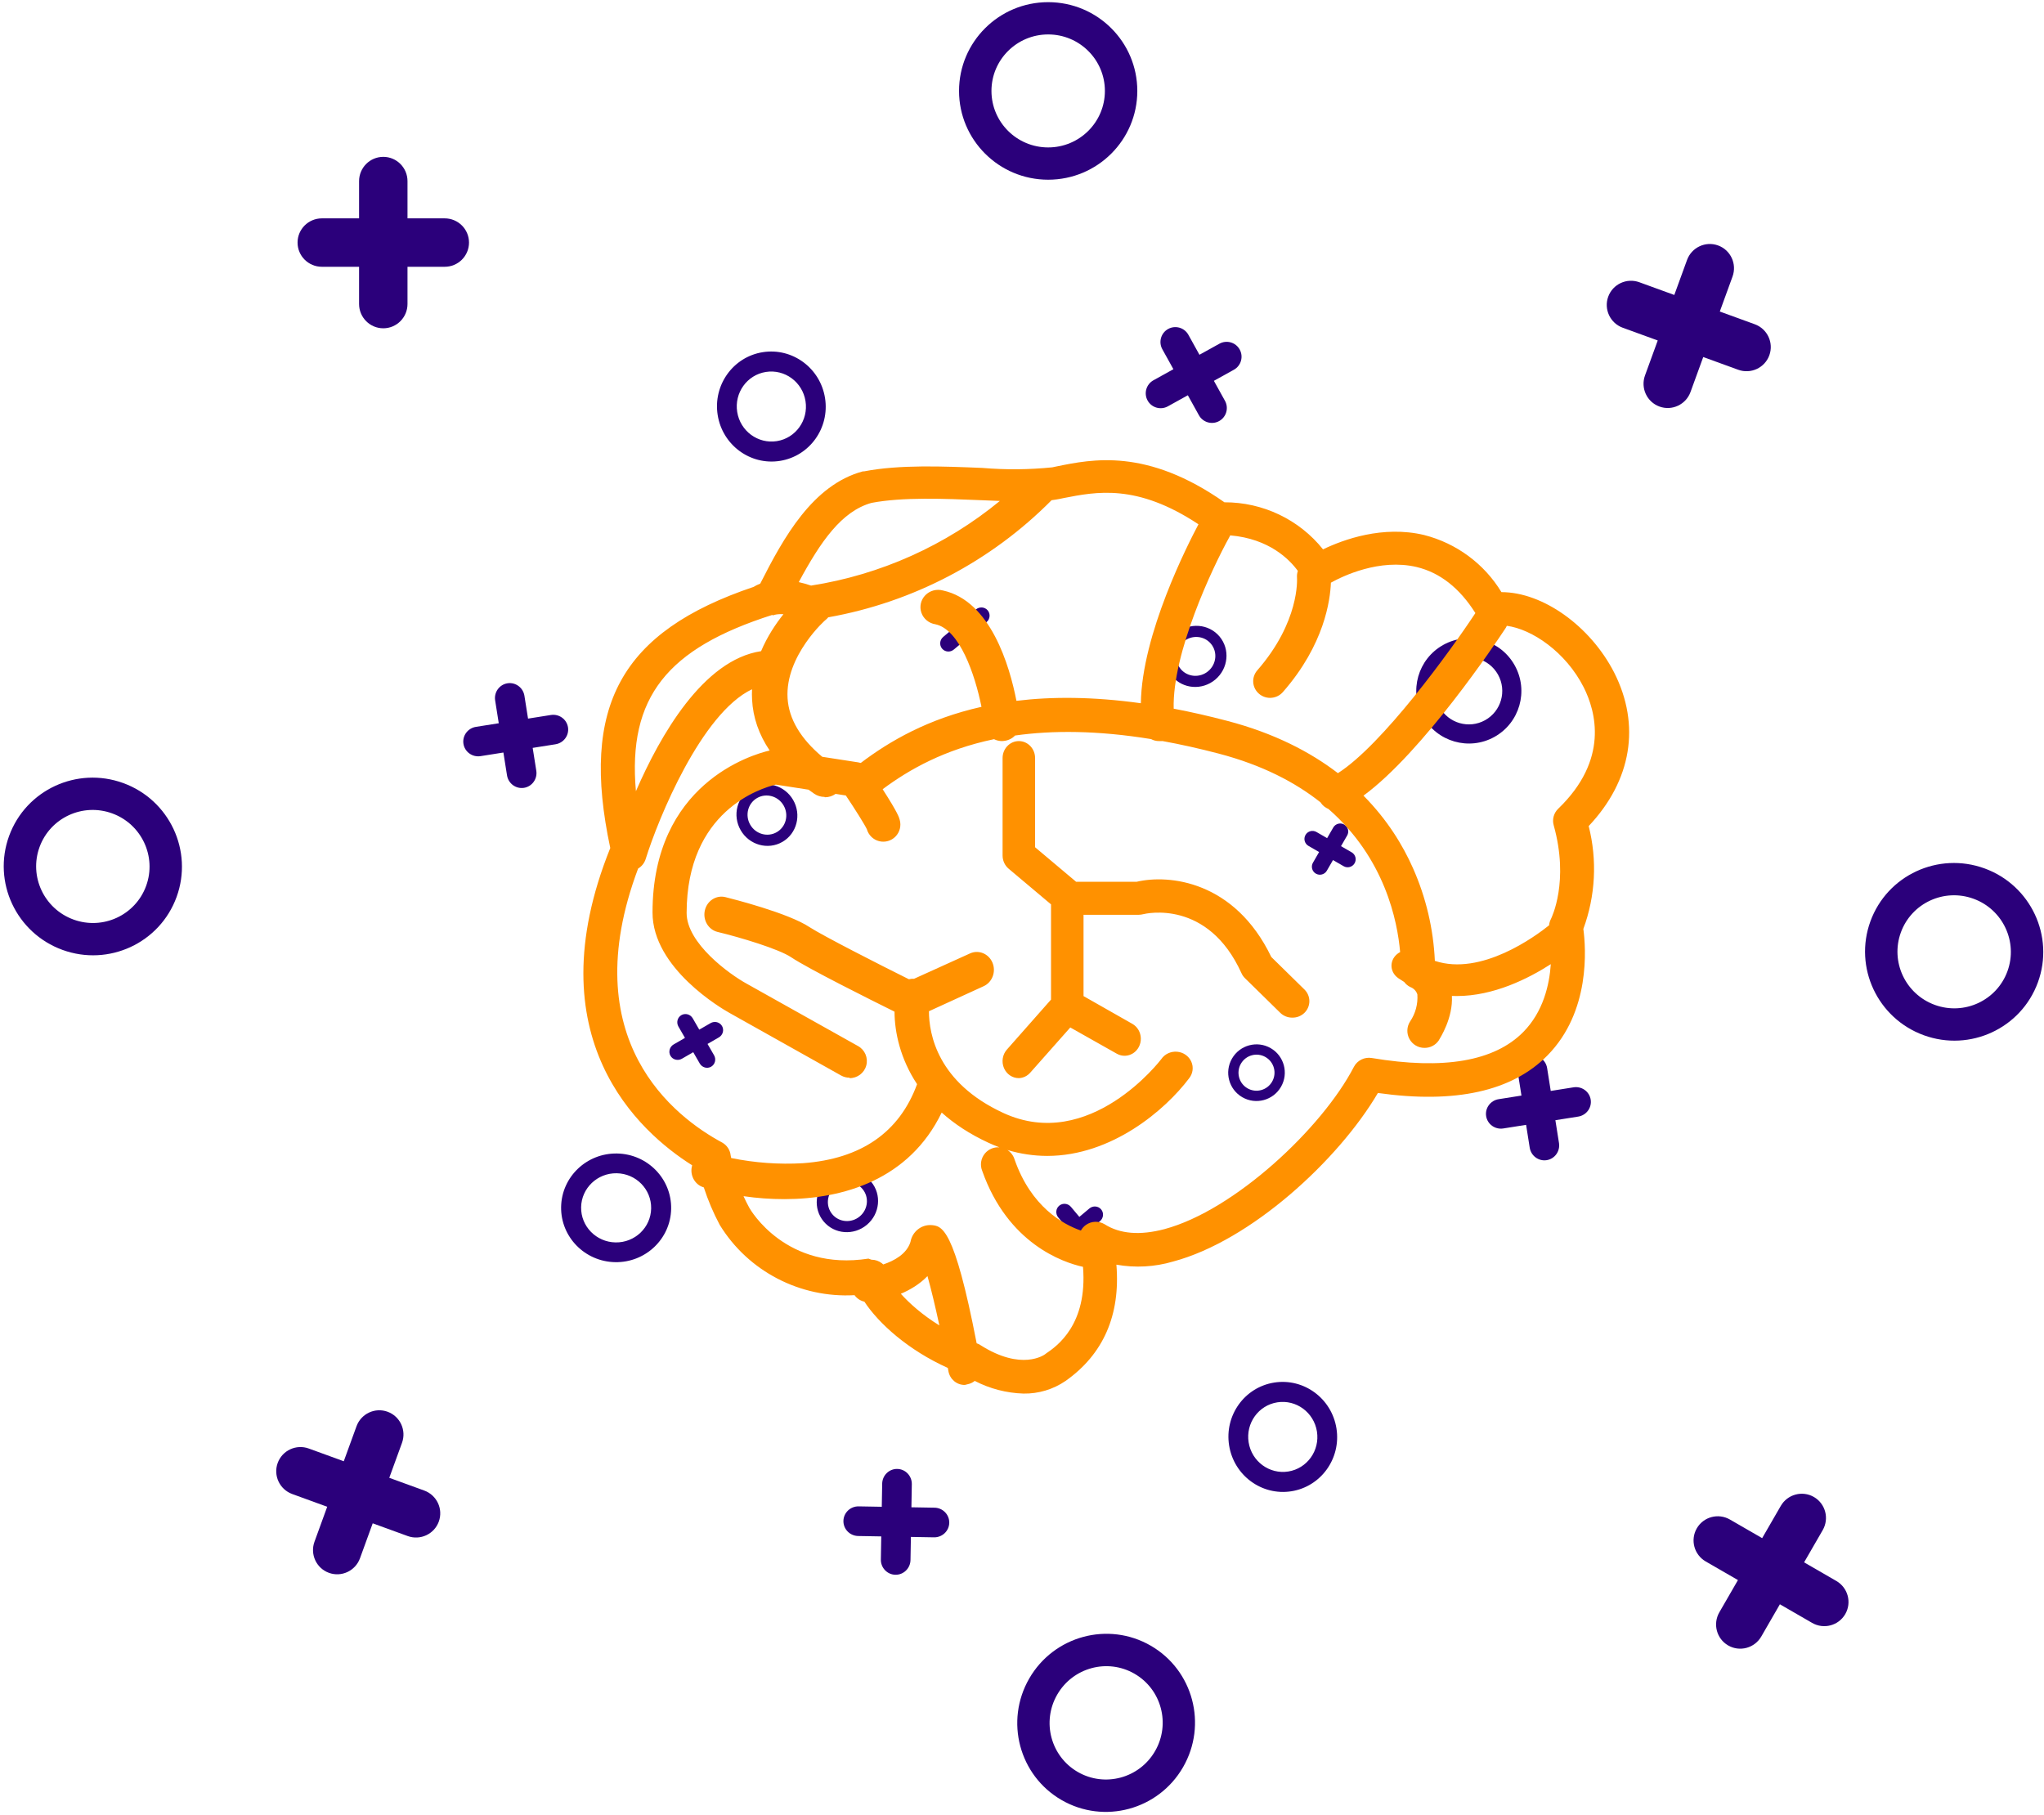 <?xml version="1.0" encoding="UTF-8"?>
<svg width="473px" height="420px" viewBox="0 0 473 420" version="1.1" xmlns="http://www.w3.org/2000/svg" xmlns:xlink="http://www.w3.org/1999/xlink">
    <!-- Generator: Sketch 51.3 (57544) - http://www.bohemiancoding.com/sketch -->
    <title>brain-big</title>
    <desc>Created with Sketch.</desc>
    <defs></defs>
    <g id="Page-1" stroke="none" stroke-width="1" fill="none" fill-rule="evenodd">
        <g id="brain-big" transform="translate(-5, 0)" fill-rule="nonzero">
            <g id="Purple-Stars-/-Purple-Stars" fill="#2B007B">
                <g id="Group-2" transform="translate(0, 0.5)">
                    <path d="M247.557,33.617 C254.806,33.617 260.682,27.764 260.682,20.543 C260.682,13.323 254.806,7.47 247.557,7.47 C240.308,7.47 234.432,13.323 234.432,20.543 C234.432,27.764 240.308,33.617 247.557,33.617 Z M247.557,41.087 C236.166,41.087 226.931,31.889 226.931,20.543 C226.931,9.198 236.166,0 247.557,0 C258.948,0 268.183,9.198 268.183,20.543 C268.183,31.889 258.948,41.087 247.557,41.087 Z" id="Oval"></path>
                    <path d="M88.094,50.032 L88.094,41.423 C88.094,38.316 90.602,35.798 93.696,35.798 C96.791,35.798 99.299,38.316 99.299,41.423 L99.299,50.032 L107.909,50.032 C111.015,50.032 113.534,52.541 113.534,55.635 C113.534,58.729 111.015,61.238 107.909,61.238 L99.299,61.238 L99.299,69.847 C99.299,72.954 96.791,75.472 93.696,75.472 C90.602,75.472 88.094,72.954 88.094,69.847 L88.094,61.238 L79.484,61.238 C76.378,61.238 73.859,58.729 73.859,55.635 C73.859,52.541 76.378,50.032 79.484,50.032 L88.094,50.032 Z" id="Combined-Shape" transform="translate(93.696, 55.635) rotate(90) translate(-93.696, -55.635) "></path>
                    <path d="M260.971,411.272 C268.22,411.272 274.096,405.419 274.096,398.199 C274.096,390.979 268.22,385.126 260.971,385.126 C253.722,385.126 247.846,390.979 247.846,398.199 C247.846,405.419 253.722,411.272 260.971,411.272 Z M260.971,418.742 C249.58,418.742 240.345,409.545 240.345,398.199 C240.345,386.853 249.58,377.655 260.971,377.655 C272.362,377.655 281.597,386.853 281.597,398.199 C281.597,409.545 272.362,418.742 260.971,418.742 Z" id="Oval" transform="translate(260.971, 398.199) rotate(-60) translate(-260.971, -398.199) "></path>
                    <path d="M409.229,357.504 L409.229,348.895 C409.229,345.788 411.737,343.27 414.832,343.27 C417.926,343.27 420.434,345.788 420.434,348.895 L420.434,357.504 L429.044,357.504 C432.15,357.504 434.669,360.013 434.669,363.107 C434.669,366.202 432.15,368.71 429.044,368.71 L420.434,368.71 L420.434,377.319 C420.434,380.426 417.926,382.945 414.832,382.945 C411.737,382.945 409.229,380.426 409.229,377.319 L409.229,368.71 L400.619,368.71 C397.513,368.71 394.994,366.202 394.994,363.107 C394.994,360.013 397.513,357.504 400.619,357.504 L409.229,357.504 Z" id="Combined-Shape" transform="translate(414.832, 363.107) rotate(-60) translate(-414.832, -363.107) "></path>
                    <path d="M457.21,232.841 C464.459,232.841 470.335,226.988 470.335,219.768 C470.335,212.548 464.459,206.695 457.21,206.695 C449.961,206.695 444.085,212.548 444.085,219.768 C444.085,226.988 449.961,232.841 457.21,232.841 Z M457.21,240.311 C445.819,240.311 436.584,231.114 436.584,219.768 C436.584,208.422 445.819,199.224 457.21,199.224 C468.601,199.224 477.836,208.422 477.836,219.768 C477.836,231.114 468.601,240.311 457.21,240.311 Z" id="Oval" transform="translate(457.21, 219.768) rotate(-160) translate(-457.21, -219.768) "></path>
                    <path d="M390.193,69.339 L390.193,60.73 C390.193,57.623 392.701,55.105 395.796,55.105 C398.89,55.105 401.398,57.623 401.398,60.73 L401.398,69.339 L410.008,69.339 C413.115,69.339 415.633,71.848 415.633,74.942 C415.633,78.036 413.115,80.545 410.008,80.545 L401.398,80.545 L401.398,89.154 C401.398,92.261 398.89,94.779 395.796,94.779 C392.701,94.779 390.193,92.261 390.193,89.154 L390.193,80.545 L381.583,80.545 C378.477,80.545 375.958,78.036 375.958,74.942 C375.958,71.848 378.477,69.339 381.583,69.339 L390.193,69.339 Z" id="Combined-Shape" transform="translate(395.796, 74.942) rotate(-160) translate(-395.796, -74.942) "></path>
                    <path d="M26.485,213.09 C33.734,213.09 39.611,207.237 39.611,200.017 C39.611,192.796 33.734,186.943 26.485,186.943 C19.236,186.943 13.36,192.796 13.36,200.017 C13.36,207.237 19.236,213.09 26.485,213.09 Z M26.485,220.56 C15.094,220.56 5.86,211.362 5.86,200.017 C5.86,188.671 15.094,179.473 26.485,179.473 C37.876,179.473 47.111,188.671 47.111,200.017 C47.111,211.362 37.876,220.56 26.485,220.56 Z" id="Oval" transform="translate(26.485, 200.017) rotate(-160) translate(-26.485, -200.017) "></path>
                    <path d="M82.297,339.239 L82.297,330.63 C82.297,327.523 84.805,325.005 87.9,325.005 C90.994,325.005 93.502,327.523 93.502,330.63 L93.502,339.239 L102.112,339.239 C105.218,339.239 107.737,341.748 107.737,344.842 C107.737,347.937 105.218,350.445 102.112,350.445 L93.502,350.445 L93.502,359.054 C93.502,362.161 90.994,364.68 87.9,364.68 C84.805,364.68 82.297,362.161 82.297,359.054 L82.297,350.445 L73.687,350.445 C70.581,350.445 68.062,347.937 68.062,344.842 C68.062,341.748 70.581,339.239 73.687,339.239 L82.297,339.239 Z" id="Combined-Shape" transform="translate(87.9, 344.842) rotate(-160) translate(-87.9, -344.842) "></path>
                </g>
                <g id="Group-2" transform="translate(240.243, 214.478) rotate(61) translate(-240.243, -214.478) translate(90.743, 83.978)">
                    <path d="M152.495,20.237 C156.776,20.237 160.246,16.774 160.246,12.502 C160.246,8.23 156.776,4.767 152.495,4.767 C148.214,4.767 144.743,8.23 144.743,12.502 C144.743,16.774 148.214,20.237 152.495,20.237 Z M152.495,24.657 C145.768,24.657 140.314,19.215 140.314,12.502 C140.314,5.789 145.768,0.347 152.495,0.347 C159.222,0.347 164.676,5.789 164.676,12.502 C164.676,19.215 159.222,24.657 152.495,24.657 Z" id="Oval"></path>
                    <path d="M54.238,29.306 L54.238,24.026 C54.238,22.119 55.781,20.572 57.684,20.572 C59.588,20.572 61.131,22.119 61.131,24.026 L61.131,29.306 L66.411,29.306 C68.319,29.306 69.865,30.849 69.865,32.753 C69.865,34.657 68.319,36.2 66.411,36.2 L61.131,36.2 L61.131,41.48 C61.131,43.387 59.588,44.934 57.684,44.934 C55.781,44.934 54.238,43.387 54.238,41.48 L54.238,36.2 L48.958,36.2 C47.05,36.2 45.504,34.657 45.504,32.753 C45.504,30.849 47.05,29.306 48.958,29.306 L54.238,29.306 Z" id="Combined-Shape" transform="translate(57.684, 32.753) rotate(90) translate(-57.684, -32.753) "></path>
                    <path d="M161.458,251.079 C165.934,251.079 169.562,247.496 169.562,243.076 C169.562,238.656 165.934,235.073 161.458,235.073 C156.983,235.073 153.354,238.656 153.354,243.076 C153.354,247.496 156.983,251.079 161.458,251.079 Z M161.458,255.651 C154.425,255.651 148.724,250.021 148.724,243.076 C148.724,236.131 154.425,230.5 161.458,230.5 C168.491,230.5 174.192,236.131 174.192,243.076 C174.192,250.021 168.491,255.651 161.458,255.651 Z" id="Oval" transform="translate(161.458, 243.076) rotate(-60) translate(-161.458, -243.076) "></path>
                    <path d="M253.022,218.165 L253.022,212.82 C253.022,210.902 254.557,209.347 256.451,209.347 C258.345,209.347 259.881,210.902 259.881,212.82 L259.881,218.165 L265.226,218.165 C267.144,218.165 268.699,219.701 268.699,221.595 C268.699,223.489 267.144,225.025 265.226,225.025 L259.881,225.025 L259.881,230.369 C259.881,232.288 258.345,233.842 256.451,233.842 C254.557,233.842 253.022,232.288 253.022,230.369 L253.022,225.025 L247.677,225.025 C245.759,225.025 244.204,223.489 244.204,221.595 C244.204,219.701 245.759,218.165 247.677,218.165 L253.022,218.165 Z" id="Combined-Shape" transform="translate(256.451, 221.595) rotate(-60) translate(-256.451, -221.595) "></path>
                    <path d="M282.616,141.853 C287.091,141.853 290.719,138.27 290.719,133.851 C290.719,129.431 287.091,125.848 282.616,125.848 C278.14,125.848 274.512,129.431 274.512,133.851 C274.512,138.27 278.14,141.853 282.616,141.853 Z M282.616,146.426 C275.583,146.426 269.881,140.796 269.881,133.851 C269.881,126.905 275.583,121.275 282.616,121.275 C289.649,121.275 295.35,126.905 295.35,133.851 C295.35,140.796 289.649,146.426 282.616,146.426 Z" id="Oval" transform="translate(282.616, 133.851) rotate(-160) translate(-282.616, -133.851) "></path>
                    <path d="M241.269,41.767 L241.269,36.422 C241.269,34.504 242.804,32.949 244.699,32.949 C246.593,32.949 248.128,34.504 248.128,36.422 L248.128,41.767 L253.473,41.767 C255.391,41.767 256.946,43.303 256.946,45.197 C256.946,47.091 255.391,48.627 253.473,48.627 L248.128,48.627 L248.128,53.971 C248.128,55.889 246.593,57.444 244.699,57.444 C242.804,57.444 241.269,55.889 241.269,53.971 L241.269,48.627 L235.924,48.627 C234.006,48.627 232.451,47.091 232.451,45.197 C232.451,43.303 234.006,41.767 235.924,41.767 L241.269,41.767 Z" id="Combined-Shape" transform="translate(244.699, 45.197) rotate(-160) translate(-244.699, -45.197) "></path>
                    <path d="M16.687,129.763 C21.163,129.763 24.791,126.18 24.791,121.76 C24.791,117.341 21.163,113.758 16.687,113.758 C12.212,113.758 8.583,117.341 8.583,121.76 C8.583,126.18 12.212,129.763 16.687,129.763 Z M16.687,134.336 C9.654,134.336 3.953,128.705 3.953,121.76 C3.953,114.815 9.654,109.185 16.687,109.185 C23.72,109.185 29.421,114.815 29.421,121.76 C29.421,128.705 23.72,134.336 16.687,134.336 Z" id="Oval" transform="translate(16.687, 121.76) rotate(-160) translate(-16.687, -121.76) "></path>
                    <path d="M51.174,206.984 L51.174,201.64 C51.174,199.721 52.71,198.167 54.604,198.167 C56.498,198.167 58.034,199.721 58.034,201.64 L58.034,206.984 L63.379,206.984 C65.297,206.984 66.852,208.52 66.852,210.414 C66.852,212.308 65.297,213.844 63.379,213.844 L58.034,213.844 L58.034,219.189 C58.034,221.107 56.498,222.662 54.604,222.662 C52.71,222.662 51.174,221.107 51.174,219.189 L51.174,213.844 L45.83,213.844 C43.911,213.844 42.357,212.308 42.357,210.414 C42.357,208.52 43.911,206.984 45.83,206.984 L51.174,206.984 Z" id="Combined-Shape" transform="translate(54.604, 210.414) rotate(-160) translate(-54.604, -210.414) "></path>
                </g>
                <g id="Group-2" transform="translate(240.059, 214.139) rotate(120) translate(-240.059, -214.139) translate(155.559, 141.639)">
                    <path d="M86.178,11.371 C88.483,11.371 90.352,9.506 90.352,7.206 C90.352,4.906 88.483,3.041 86.178,3.041 C83.873,3.041 82.004,4.906 82.004,7.206 C82.004,9.506 83.873,11.371 86.178,11.371 Z M86.178,13.751 C82.556,13.751 79.619,10.821 79.619,7.206 C79.619,3.591 82.556,0.661 86.178,0.661 C89.801,0.661 92.737,3.591 92.737,7.206 C92.737,10.821 89.801,13.751 86.178,13.751 Z" id="Oval"></path>
                    <path d="M31.003,16.48 L31.003,13.637 C31.003,12.61 31.833,11.777 32.858,11.777 C33.883,11.777 34.714,12.61 34.714,13.637 L34.714,16.48 L37.557,16.48 C38.585,16.48 39.417,17.311 39.417,18.336 C39.417,19.361 38.585,20.192 37.557,20.192 L34.714,20.192 L34.714,23.035 C34.714,24.062 33.883,24.895 32.858,24.895 C31.833,24.895 31.003,24.062 31.003,23.035 L31.003,20.192 L28.159,20.192 C27.132,20.192 26.3,19.361 26.3,18.336 C26.3,17.311 27.132,16.48 28.159,16.48 L31.003,16.48 Z" id="Combined-Shape" transform="translate(32.858, 18.336) rotate(90) translate(-32.858, -18.336) "></path>
                    <path d="M91.201,139.586 C93.719,139.586 95.76,137.59 95.76,135.128 C95.76,132.665 93.719,130.669 91.201,130.669 C88.684,130.669 86.643,132.665 86.643,135.128 C86.643,137.59 88.684,139.586 91.201,139.586 Z M91.201,142.134 C87.245,142.134 84.038,138.997 84.038,135.128 C84.038,131.258 87.245,128.121 91.201,128.121 C95.158,128.121 98.364,131.258 98.364,135.128 C98.364,138.997 95.158,142.134 91.201,142.134 Z" id="Oval" transform="translate(91.201, 135.128) rotate(-60) translate(-91.201, -135.128) "></path>
                    <path d="M142.724,121.249 L142.724,118.224 C142.724,117.145 143.58,116.27 144.635,116.27 C145.69,116.27 146.546,117.145 146.546,118.224 L146.546,121.249 L149.571,121.249 C150.65,121.249 151.524,122.104 151.524,123.16 C151.524,124.215 150.65,125.07 149.571,125.07 L146.546,125.07 L146.546,128.095 C146.546,129.174 145.69,130.049 144.635,130.049 C143.58,130.049 142.724,129.174 142.724,128.095 L142.724,125.07 L139.699,125.07 C138.621,125.07 137.746,124.215 137.746,123.16 C137.746,122.104 138.621,121.249 139.699,121.249 L142.724,121.249 Z" id="Combined-Shape" transform="translate(144.635, 123.16) rotate(-60) translate(-144.635, -123.16) "></path>
                    <path d="M159.353,78.732 C161.87,78.732 163.911,76.736 163.911,74.274 C163.911,71.811 161.87,69.815 159.353,69.815 C156.835,69.815 154.794,71.811 154.794,74.274 C154.794,76.736 156.835,78.732 159.353,78.732 Z M159.353,81.28 C155.397,81.28 152.19,78.143 152.19,74.274 C152.19,70.404 155.397,67.267 159.353,67.267 C163.309,67.267 166.516,70.404 166.516,74.274 C166.516,78.143 163.309,81.28 159.353,81.28 Z" id="Oval" transform="translate(159.353, 74.274) rotate(-160) translate(-159.353, -74.274) "></path>
                    <path d="M136.113,22.97 L136.113,19.945 C136.113,18.866 136.969,17.991 138.024,17.991 C139.08,17.991 139.935,18.866 139.935,19.945 L139.935,22.97 L142.96,22.97 C144.039,22.97 144.913,23.825 144.913,24.881 C144.913,25.936 144.039,26.792 142.96,26.792 L139.935,26.792 L139.935,29.816 C139.935,30.895 139.08,31.77 138.024,31.77 C136.969,31.77 136.113,30.895 136.113,29.816 L136.113,26.792 L133.089,26.792 C132.01,26.792 131.135,25.936 131.135,24.881 C131.135,23.825 132.01,22.97 133.089,22.97 L136.113,22.97 Z" id="Combined-Shape" transform="translate(138.024, 24.881) rotate(-160) translate(-138.024, -24.881) "></path>
                    <path d="M9.768,71.996 C12.285,71.996 14.326,70 14.326,67.537 C14.326,65.075 12.285,63.079 9.768,63.079 C7.25,63.079 5.209,65.075 5.209,67.537 C5.209,70 7.25,71.996 9.768,71.996 Z M9.768,74.544 C5.812,74.544 2.605,71.407 2.605,67.537 C2.605,63.668 5.812,60.531 9.768,60.531 C13.724,60.531 16.931,63.668 16.931,67.537 C16.931,71.407 13.724,74.544 9.768,74.544 Z" id="Oval" transform="translate(9.768, 67.537) rotate(-160) translate(-9.768, -67.537) "></path>
                    <path d="M29.185,115.02 L29.185,111.995 C29.185,110.916 30.041,110.041 31.096,110.041 C32.151,110.041 33.007,110.916 33.007,111.995 L33.007,115.02 L36.032,115.02 C37.111,115.02 37.985,115.875 37.985,116.93 C37.985,117.986 37.111,118.841 36.032,118.841 L33.007,118.841 L33.007,121.866 C33.007,122.945 32.151,123.82 31.096,123.82 C30.041,123.82 29.185,122.945 29.185,121.866 L29.185,118.841 L26.16,118.841 C25.082,118.841 24.207,117.986 24.207,116.93 C24.207,115.875 25.082,115.02 26.16,115.02 L29.185,115.02 Z" id="Combined-Shape" transform="translate(31.096, 116.93) rotate(-160) translate(-31.096, -116.93) "></path>
                </g>
            </g>
            <path d="M198.358,183.719 C197.659,184.217 196.795,184.503 195.878,184.5 L195.816,184.422 C194.953,184.421 194.112,184.161 193.413,183.681 C192.968,183.372 192.532,183.061 192.107,182.748 L184.536,181.572 C181.105,182.384 163.912,187.632 163.892,211.278 C163.892,218.308 173.807,225.457 177.774,227.636 L203.553,242.073 C205.146,242.953 205.935,244.803 205.466,246.56 C204.997,248.317 203.39,249.529 201.57,249.499 L201.609,249.4 C200.915,249.405 200.231,249.228 199.626,248.886 L173.847,234.429 C172.023,233.419 156,224.071 156,211.179 C156,181.442 178.905,174.646 183.106,173.683 C180.612,169.979 179.246,166.037 179.037,161.893 C178.99,161.086 178.989,160.29 179.027,159.507 C167.316,165.057 157.324,189.425 154.424,198.768 C154.123,199.738 153.482,200.522 152.663,200.997 C137.764,240.688 161.153,258.518 172.124,264.409 C173.229,265.033 173.96,266.149 174.086,267.404 C174.122,267.599 174.16,267.793 174.2,267.987 C179.666,269.106 185.25,269.51 190.822,269.184 C204.273,268.191 213.145,262.037 217.219,250.896 C213.322,245.009 212.019,238.876 212,234.115 C206.395,231.339 191.95,224.128 188.09,221.533 C185.244,219.612 176.231,216.906 171.052,215.667 C168.923,215.142 167.605,212.914 168.107,210.689 C168.609,208.465 170.742,207.087 172.87,207.611 C174.353,207.983 187.478,211.288 192.36,214.572 C195.491,216.592 208.508,223.234 215.33,226.617 C215.724,226.521 216.126,226.484 216.524,226.506 L229.461,220.645 C231.464,219.732 233.796,220.69 234.669,222.783 C235.543,224.876 234.627,227.313 232.623,228.226 L219.965,234.019 C219.976,239.33 221.959,250.52 237.151,257.547 C257.178,266.811 273.583,245.298 273.741,245.087 C274.543,243.916 275.944,243.263 277.391,243.387 C278.838,243.511 280.099,244.391 280.675,245.681 C281.251,246.97 281.051,248.462 280.153,249.566 C274.711,256.801 262.303,267.5 247.322,267.5 C244.196,267.489 241.099,267.026 238.131,266.134 C238.921,266.643 239.519,267.425 239.792,268.357 C243.619,279.271 250.946,283.317 255.128,284.774 C255.41,284.258 255.813,283.803 256.317,283.451 C257.595,282.561 259.283,282.506 260.617,283.312 C264.169,285.568 268.819,285.937 274.47,284.44 C290.619,280.122 310.946,261.103 318.305,246.887 C319.093,245.379 320.777,244.553 322.464,244.845 C339.045,247.626 350.837,245.603 357.528,238.797 C362.094,234.15 363.539,227.985 363.871,223.123 C358.674,226.469 350.644,230.499 342.144,230.499 C341.755,230.502 341.368,230.495 340.981,230.479 C341.265,235.567 338.305,240.142 337.928,240.796 C337.175,241.884 335.93,242.523 334.61,242.499 C333.164,242.494 331.837,241.698 331.149,240.422 C330.462,239.147 330.524,237.596 331.312,236.381 C332.556,234.543 333.147,232.339 332.991,230.123 C332.738,229.331 332.133,228.701 331.352,228.42 C330.785,228.139 330.307,227.734 329.943,227.247 C329.49,226.978 329.046,226.693 328.613,226.393 C327.466,225.617 326.861,224.345 327.027,223.055 C327.175,221.906 327.915,220.898 329.003,220.328 C328.387,213.188 325.512,198.652 312.426,187.215 C311.663,186.909 311.015,186.37 310.581,185.678 C304.75,181.051 297.093,177.041 287.039,174.402 C282.45,173.197 278.1,172.234 273.974,171.487 C273.955,171.491 273.935,171.495 273.915,171.5 L273.245,171.5 C272.569,171.51 271.926,171.343 271.365,171.038 C258.903,169.009 248.555,168.991 239.894,170.212 C239.222,170.914 238.312,171.359 237.329,171.46 L236.919,171.5 C236.24,171.504 235.596,171.345 235.028,171.06 C223.584,173.449 215.406,178.055 209.254,182.639 C212.809,188.164 213.085,189.233 213.204,189.728 C213.592,191.09 213.226,192.556 212.244,193.574 C211.261,194.592 209.812,195.007 208.442,194.663 C207.072,194.319 205.989,193.268 205.601,191.906 C205.152,190.908 202.772,187.121 200.733,184.088 L198.358,183.719 Z M195.273,175.135 L203.592,176.423 C203.797,176.454 203.996,176.5 204.188,176.56 C210.876,171.493 219.769,166.344 232.125,163.574 C230.604,156.022 227.032,145.62 221.443,144.465 C219.943,144.227 218.701,143.197 218.215,141.789 C217.729,140.381 218.08,138.826 219.126,137.749 C220.172,136.671 221.742,136.248 223.206,136.649 C234.245,139.039 238.635,154.099 240.213,162.186 C248.415,161.187 257.925,161.202 269.004,162.744 C269.228,146.734 279.899,125.932 282.338,121.33 C268.05,111.87 258.696,113.795 251.101,115.268 L250.178,115.462 C249.605,115.579 248.994,115.675 248.348,115.754 C234.304,129.922 216.242,139.376 196.659,142.86 C196.513,143.038 196.348,143.206 196.165,143.362 C196.062,143.362 186.656,151.769 187.252,161.581 C187.546,166.384 190.265,170.937 195.273,175.135 Z M186.298,142.136 C184.452,142.021 183.615,142.5 183.603,142.512 C183.686,142.475 183.76,142.421 183.82,142.354 L183.769,142.287 C159.377,150.042 150.238,161.362 152.157,183.099 C157.738,170.245 167.702,152.707 181.121,150.691 C182.566,147.273 184.529,144.353 186.298,142.136 Z M236.377,115.927 C234.987,115.877 233.548,115.816 232.068,115.754 C223.572,115.404 213.937,114.995 206.677,116.376 C199.752,118.302 194.893,125.326 189.84,134.714 C190.733,134.91 191.682,135.173 192.69,135.516 C208.796,133.002 223.871,126.21 236.377,115.927 Z M179.409,135.809 C179.752,135.593 180.256,135.317 180.929,135.057 C186.281,124.504 193.033,112.204 204.676,109.083 L204.951,109.083 C213.133,107.489 223.336,107.917 232.323,108.286 C237.711,108.742 243.131,108.697 248.511,108.15 L249.413,107.956 C257.792,106.244 270.389,103.638 288.342,116.24 C297.231,116.212 305.642,120.226 311.162,127.131 C315.93,124.836 324.996,121.549 334.532,123.805 C342.024,125.709 348.46,130.459 352.446,137.029 C361.982,137.029 372.97,144.808 378.523,155.621 C384.704,167.795 382.585,180.63 372.637,191.17 C374.64,199.048 374.209,207.341 371.401,214.974 C371.989,219.369 373.108,234.071 363.101,244.242 C354.938,252.546 341.752,255.463 323.858,252.935 C314.714,268.493 294.425,287.162 276.452,291.946 C272.2,293.2 267.71,293.446 263.345,292.666 C264.306,304.334 260.323,313.416 251.572,319.581 C248.72,321.533 245.324,322.553 241.859,322.498 C237.905,322.379 234.044,321.371 230.562,319.566 C230.092,319.949 229.527,320.223 228.896,320.344 L228.269,320.499 C226.411,320.531 224.804,319.178 224.47,317.303 C224.425,317.058 224.381,316.812 224.336,316.566 C215.19,312.452 208.37,306.314 205.025,301.229 C204.123,301.033 203.308,300.506 202.747,299.727 C190.156,300.43 178.144,294.207 171.555,283.467 C170.072,280.682 168.839,277.777 167.866,274.786 C167.84,274.778 167.813,274.77 167.786,274.762 C165.73,274.129 164.554,271.872 165.159,269.722 C165.164,269.705 165.168,269.688 165.173,269.672 C152.955,261.981 128.526,240.217 146.223,196.246 C139.223,163.452 148.613,146.186 179.409,135.809 Z M289.684,123.894 C289.627,124.025 289.563,124.155 289.49,124.283 C285.553,131.369 276.258,151.121 276.601,163.999 C280.564,164.753 284.712,165.693 289.053,166.837 C299.852,169.674 308.183,173.996 314.606,178.923 C324.858,172.39 340.52,150.83 346.417,141.874 C342.767,136.089 338.207,132.503 332.805,131.214 C324.228,129.206 315.731,133.319 312.983,134.841 C312.831,138.868 311.484,149.153 301.942,160.073 C301.203,160.969 300.095,161.492 298.922,161.5 C297.987,161.5 297.083,161.172 296.373,160.574 C295.582,159.909 295.093,158.963 295.012,157.943 C294.931,156.923 295.265,155.913 295.942,155.135 C305.746,143.91 305.158,134.073 305.138,133.668 C305.096,133.128 305.168,132.605 305.335,132.123 C303.446,129.52 298.754,124.676 289.684,123.894 Z M363.473,214.134 C363.517,213.622 363.662,213.121 363.905,212.66 C364.062,212.329 368.163,203.986 364.553,191.034 C364.143,189.647 364.544,188.149 365.593,187.145 C377.366,175.807 374.305,164.664 371.479,159.044 C367.331,150.872 359.505,145.592 353.694,144.824 C353.585,145.077 353.447,145.321 353.282,145.551 C351.174,148.743 334.224,174.081 320.522,184.126 C326.066,189.719 329.652,195.66 331.964,200.876 C334.981,207.658 336.702,214.946 337.04,222.361 C347.762,225.943 360.348,216.645 363.473,214.134 Z M231.008,310.867 C231.028,310.874 231.047,310.881 231.067,310.888 C231.355,310.974 231.626,311.105 231.871,311.277 C241.408,317.344 246.627,313.552 246.843,313.397 L247.039,313.241 C249.587,311.523 256.698,306.558 255.617,293.17 C250.926,292.146 238.226,287.762 232.298,270.976 C231.739,269.618 231.977,268.063 232.916,266.934 C233.744,265.939 234.996,265.417 236.267,265.511 C235.413,265.196 234.572,264.844 233.747,264.457 C229.353,262.434 225.789,260.047 222.916,257.466 C215.429,272.957 200.189,277.5 186.479,277.5 C183.323,277.502 180.175,277.274 177.058,276.818 C177.467,277.72 177.909,278.608 178.383,279.481 C178.697,280.044 186.918,294.222 205.971,291.266 L206.658,291.518 C207.541,291.518 208.398,291.813 209.091,292.355 C209.195,292.437 209.295,292.524 209.39,292.616 C211.884,291.781 214.811,290.222 215.692,287.401 C216.105,285.084 218.109,283.426 220.404,283.503 C222.973,283.668 225.779,283.869 231.008,310.867 Z M222.378,306.726 C221.447,302.393 220.48,298.348 219.625,295.315 C217.795,297.207 215.571,298.509 213.46,299.402 C215.453,301.618 218.448,304.299 222.378,306.726 Z M254.022,204.058 L268.035,204.058 C275.492,202.301 290.698,203.829 299.187,221.46 L306.858,228.986 C307.589,229.702 308,230.675 308,231.688 C308,232.702 307.589,233.675 306.858,234.391 C306.109,235.121 305.09,235.521 304.035,235.499 C303,235.505 302.005,235.106 301.27,234.391 L293.093,226.369 C292.755,226.039 292.484,225.651 292.294,225.223 C284.506,208.031 270.137,211.412 269.534,211.565 C269.203,211.648 268.863,211.693 268.521,211.699 L255.74,211.699 L255.74,230.516 L267.025,236.93 C268.208,237.597 268.96,238.874 268.998,240.279 C269.037,241.684 268.356,243.004 267.212,243.741 C266.067,244.479 264.634,244.522 263.451,243.854 L252.674,237.775 L243.42,248.221 C242.737,249.004 241.781,249.465 240.768,249.5 C239.272,249.503 237.915,248.577 237.315,247.143 C236.715,245.708 236.986,244.038 238.004,242.89 L248.217,231.323 L248.217,209.29 L238.399,201.028 C237.515,200.278 237.003,199.15 237.007,197.959 L237.007,175.434 C237.007,173.262 238.691,171.5 240.768,171.5 C242.846,171.5 244.53,173.262 244.53,175.434 L244.53,196.07 L254.022,204.058 Z" id="Combined-Shape" fill="#FF9100"></path>
        </g>
    </g>
</svg>
